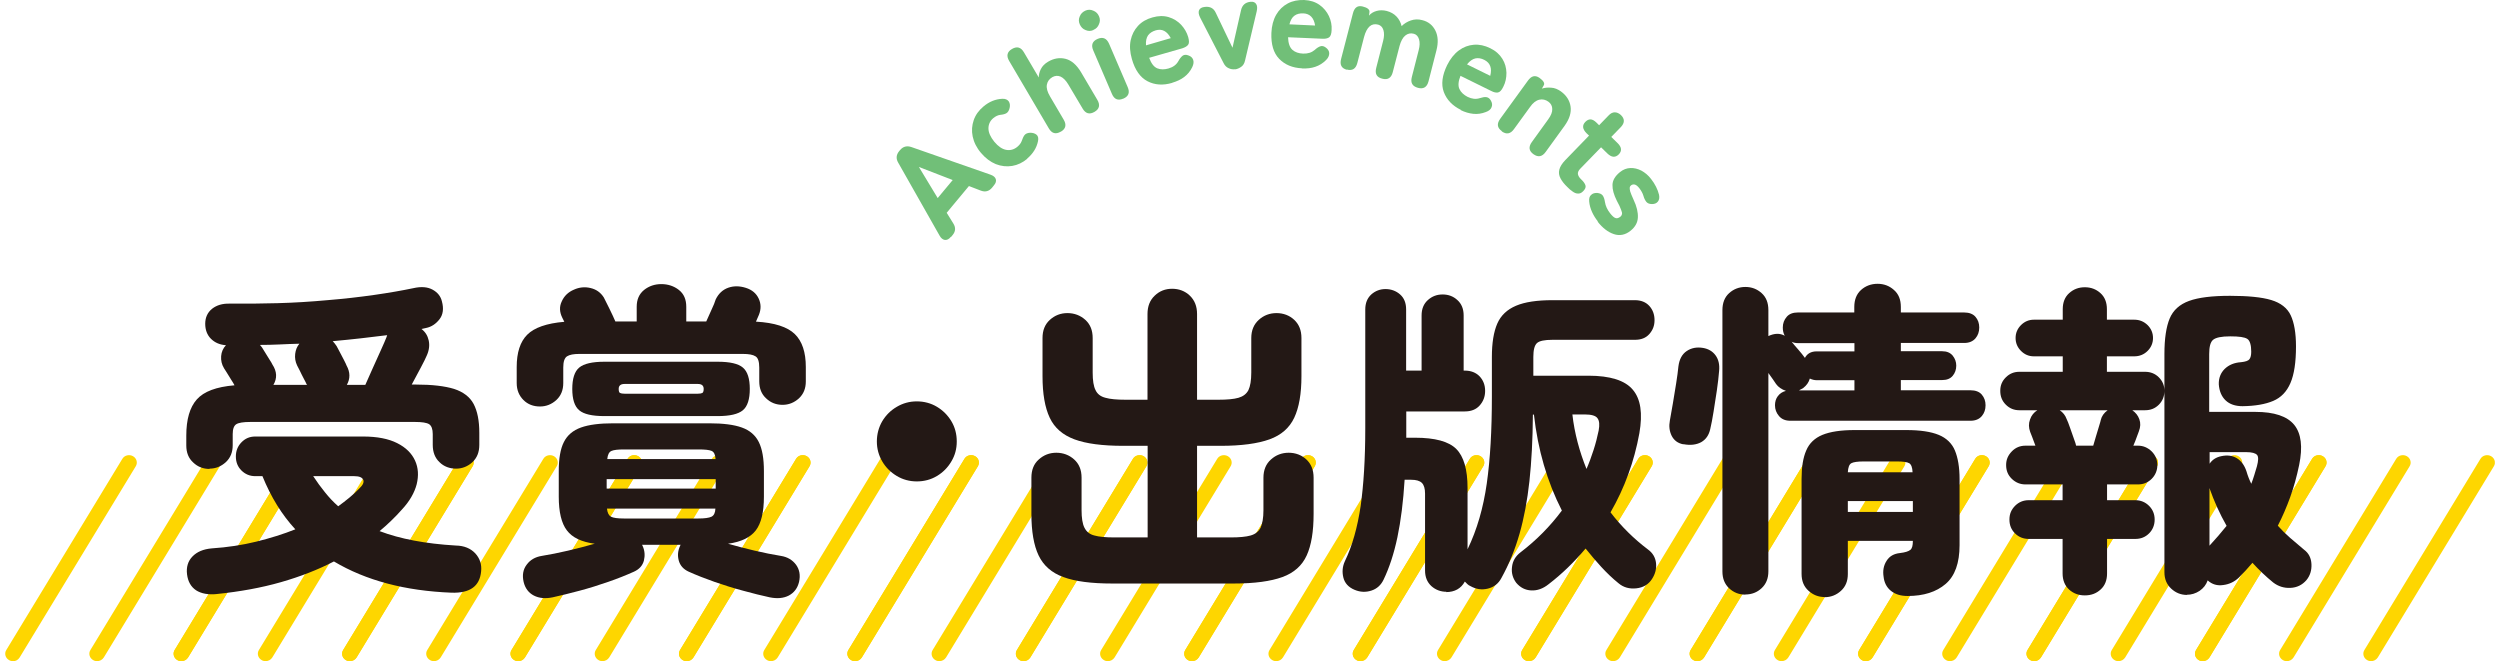 <svg width="242" height="64" viewBox="0 0 242 64" fill="none" xmlns="http://www.w3.org/2000/svg">
<g clip-path="url(#clip0_1215_3153)">
<path d="M1.256 64C1.125 64 0.994 63.971 0.878 63.898C0.514 63.695 0.398 63.244 0.616 62.91L11.84 44.421C12.043 44.072 12.508 43.956 12.872 44.159C13.235 44.362 13.352 44.813 13.134 45.147L1.896 63.651C1.75 63.884 1.503 64.014 1.241 64.014L1.256 64Z" fill="#FED600"/>
<path d="M9.398 64C9.267 64 9.136 63.971 9.02 63.898C8.656 63.695 8.54 63.244 8.758 62.91L19.981 44.421C20.185 44.072 20.65 43.956 21.014 44.159C21.377 44.362 21.493 44.813 21.275 45.147L10.052 63.637C9.906 63.869 9.659 64 9.398 64Z" fill="#FED600"/>
<path d="M17.553 64C17.422 64 17.292 63.971 17.175 63.898C16.812 63.695 16.695 63.244 16.914 62.91L28.137 44.421C28.341 44.072 28.806 43.956 29.169 44.159C29.533 44.362 29.649 44.813 29.431 45.147L18.207 63.637C18.062 63.869 17.815 64 17.553 64Z" fill="#FED600"/>
<path d="M17.553 64C17.422 64 17.292 63.971 17.175 63.898C16.812 63.695 16.695 63.244 16.914 62.91L28.137 44.421C28.341 44.072 28.806 43.956 29.169 44.159C29.533 44.362 29.649 44.813 29.431 45.147L18.207 63.637C18.062 63.869 17.815 64 17.553 64Z" fill="#FED600"/>
<path d="M25.709 64C25.578 64 25.447 63.971 25.331 63.898C24.968 63.695 24.851 63.244 25.069 62.91L36.293 44.421C36.496 44.072 36.962 43.956 37.325 44.159C37.688 44.362 37.805 44.813 37.587 45.147L26.363 63.637C26.218 63.869 25.971 64 25.709 64Z" fill="#FED600"/>
<path d="M33.865 64C33.734 64 33.604 63.971 33.487 63.898C33.124 63.695 33.008 63.244 33.226 62.91L44.449 44.421C44.653 44.072 45.118 43.956 45.481 44.159C45.845 44.362 45.961 44.813 45.743 45.147L34.52 63.637C34.374 63.869 34.127 64 33.865 64Z" fill="#FED600"/>
<path d="M33.865 64C33.734 64 33.604 63.971 33.487 63.898C33.124 63.695 33.008 63.244 33.226 62.91L44.449 44.421C44.653 44.072 45.118 43.956 45.481 44.159C45.845 44.362 45.961 44.813 45.743 45.147L34.52 63.637C34.374 63.869 34.127 64 33.865 64Z" fill="#FED600"/>
<path d="M42.007 64C41.876 64 41.745 63.971 41.629 63.898C41.266 63.695 41.149 63.244 41.367 62.91L52.591 44.421C52.794 44.072 53.26 43.956 53.623 44.159C53.986 44.362 54.103 44.813 53.885 45.147L42.661 63.637C42.516 63.869 42.269 64 42.007 64Z" fill="#FED600"/>
<path d="M50.163 64C50.032 64 49.901 63.971 49.785 63.898C49.421 63.695 49.305 63.244 49.523 62.91L60.746 44.421C60.95 44.072 61.415 43.956 61.779 44.159C62.142 44.362 62.258 44.813 62.04 45.147L50.817 63.637C50.672 63.869 50.424 64 50.163 64Z" fill="#FED600"/>
<path d="M50.163 64C50.032 64 49.901 63.971 49.785 63.898C49.421 63.695 49.305 63.244 49.523 62.91L60.746 44.421C60.95 44.072 61.415 43.956 61.779 44.159C62.142 44.362 62.258 44.813 62.04 45.147L50.817 63.637C50.672 63.869 50.424 64 50.163 64Z" fill="#FED600"/>
<path d="M58.318 64C58.188 64 58.057 63.971 57.94 63.898C57.577 63.695 57.461 63.244 57.679 62.91L68.902 44.421C69.106 44.072 69.571 43.956 69.934 44.159C70.298 44.362 70.414 44.813 70.196 45.147L58.973 63.637C58.827 63.869 58.58 64 58.318 64Z" fill="#FED600"/>
<path d="M66.475 64C66.344 64 66.213 63.971 66.097 63.898C65.733 63.695 65.617 63.244 65.835 62.91L77.058 44.421C77.262 44.072 77.727 43.956 78.091 44.159C78.454 44.362 78.57 44.813 78.352 45.147L67.129 63.637C66.984 63.869 66.736 64 66.475 64Z" fill="#FED600"/>
<path d="M66.474 64C66.343 64 66.213 63.971 66.096 63.898C65.733 63.695 65.616 63.244 65.835 62.91L77.058 44.421C77.262 44.072 77.727 43.956 78.09 44.159C78.454 44.362 78.57 44.813 78.352 45.147L67.128 63.637C66.983 63.869 66.736 64 66.474 64Z" fill="#FED600"/>
<path d="M74.63 64C74.499 64 74.368 63.971 74.252 63.898C73.888 63.695 73.772 63.244 73.99 62.91L85.214 44.421C85.417 44.072 85.882 43.956 86.246 44.159C86.609 44.362 86.726 44.813 86.508 45.147L75.284 63.637C75.139 63.869 74.892 64 74.63 64Z" fill="#FED600"/>
<path d="M82.772 64C82.641 64 82.51 63.971 82.394 63.898C82.03 63.695 81.914 63.244 82.132 62.91L93.355 44.421C93.559 44.072 94.024 43.956 94.388 44.159C94.751 44.362 94.867 44.813 94.649 45.147L83.426 63.637C83.28 63.869 83.033 64 82.772 64Z" fill="#FED600"/>
<path d="M82.772 64C82.641 64 82.51 63.971 82.394 63.898C82.03 63.695 81.914 63.244 82.132 62.91L93.355 44.421C93.559 44.072 94.024 43.956 94.388 44.159C94.751 44.362 94.867 44.813 94.649 45.147L83.426 63.637C83.28 63.869 83.033 64 82.772 64Z" fill="#FED600"/>
<path d="M90.927 64C90.796 64 90.666 63.971 90.549 63.898C90.186 63.695 90.07 63.244 90.288 62.91L101.511 44.421C101.715 44.072 102.18 43.956 102.543 44.159C102.907 44.362 103.023 44.813 102.805 45.147L91.582 63.637C91.436 63.869 91.189 64 90.927 64Z" fill="#FED600"/>
<path d="M99.084 64C98.953 64 98.822 63.971 98.706 63.898C98.342 63.695 98.226 63.244 98.444 62.91L109.667 44.421C109.871 44.072 110.336 43.956 110.7 44.159C111.063 44.362 111.179 44.813 110.961 45.147L99.738 63.637C99.592 63.869 99.345 64 99.084 64Z" fill="#FED600"/>
<path d="M99.084 64C98.953 64 98.822 63.971 98.706 63.898C98.342 63.695 98.226 63.244 98.444 62.91L109.667 44.421C109.871 44.072 110.336 43.956 110.7 44.159C111.063 44.362 111.179 44.813 110.961 45.147L99.738 63.637C99.592 63.869 99.345 64 99.084 64Z" fill="#FED600"/>
<path d="M107.239 64C107.108 64 106.978 63.971 106.861 63.898C106.498 63.695 106.382 63.244 106.6 62.91L117.823 44.421C118.027 44.072 118.492 43.956 118.855 44.159C119.219 44.362 119.335 44.813 119.117 45.147L107.894 63.637C107.748 63.869 107.501 64 107.239 64Z" fill="#FED600"/>
<path d="M115.381 64C115.25 64 115.119 63.971 115.003 63.898C114.639 63.695 114.523 63.244 114.741 62.91L125.965 44.421C126.168 44.072 126.634 43.956 126.997 44.159C127.36 44.362 127.477 44.813 127.259 45.147L116.035 63.637C115.89 63.869 115.643 64 115.381 64Z" fill="#FED600"/>
<path d="M115.381 64C115.25 64 115.119 63.971 115.003 63.898C114.639 63.695 114.523 63.244 114.741 62.91L125.965 44.421C126.168 44.072 126.634 43.956 126.997 44.159C127.36 44.362 127.477 44.813 127.259 45.147L116.035 63.637C115.89 63.869 115.643 64 115.381 64Z" fill="#FED600"/>
<path d="M123.537 64C123.406 64 123.275 63.971 123.159 63.898C122.795 63.695 122.679 63.244 122.897 62.91L134.121 44.421C134.324 44.072 134.789 43.956 135.153 44.159C135.516 44.362 135.632 44.813 135.414 45.147L124.191 63.637C124.046 63.869 123.798 64 123.537 64Z" fill="#FED600"/>
<path d="M131.693 64C131.562 64 131.431 63.971 131.315 63.898C130.951 63.695 130.835 63.244 131.053 62.91L142.277 44.421C142.48 44.072 142.946 43.956 143.309 44.159C143.672 44.362 143.789 44.813 143.571 45.147L132.347 63.637C132.202 63.869 131.955 64 131.693 64Z" fill="#FED600"/>
<path d="M131.693 64C131.562 64 131.431 63.971 131.315 63.898C130.951 63.695 130.835 63.244 131.053 62.91L142.277 44.421C142.48 44.072 142.946 43.956 143.309 44.159C143.672 44.362 143.789 44.813 143.571 45.147L132.347 63.637C132.202 63.869 131.955 64 131.693 64Z" fill="#FED600"/>
<path d="M139.849 64C139.718 64 139.587 63.971 139.471 63.898C139.107 63.695 138.991 63.244 139.209 62.91L150.433 44.421C150.636 44.072 151.101 43.956 151.465 44.159C151.828 44.362 151.944 44.813 151.726 45.147L140.503 63.637C140.358 63.869 140.11 64 139.849 64Z" fill="#FED600"/>
<path d="M148.005 64C147.874 64 147.743 63.971 147.627 63.898C147.264 63.695 147.147 63.244 147.365 62.91L158.589 44.421C158.792 44.072 159.258 43.956 159.621 44.159C159.984 44.362 160.101 44.813 159.883 45.147L148.659 63.637C148.514 63.869 148.267 64 148.005 64Z" fill="#FED600"/>
<path d="M147.99 64C147.859 64 147.729 63.971 147.612 63.898C147.249 63.695 147.133 63.244 147.351 62.91L158.574 44.421C158.778 44.072 159.243 43.956 159.606 44.159C159.97 44.362 160.086 44.813 159.868 45.147L148.645 63.637C148.499 63.869 148.252 64 147.99 64Z" fill="#FED600"/>
<path d="M156.146 64C156.015 64 155.884 63.971 155.768 63.898C155.405 63.695 155.288 63.244 155.506 62.91L166.73 44.421C166.933 44.072 167.399 43.956 167.762 44.159C168.126 44.362 168.242 44.813 168.024 45.147L156.8 63.637C156.655 63.869 156.408 64 156.146 64Z" fill="#FED600"/>
<path d="M164.302 64C164.171 64 164.041 63.971 163.924 63.898C163.561 63.695 163.445 63.244 163.663 62.91L174.886 44.421C175.09 44.072 175.555 43.956 175.918 44.159C176.282 44.362 176.398 44.813 176.18 45.147L164.957 63.637C164.811 63.869 164.564 64 164.302 64Z" fill="#FED600"/>
<path d="M164.302 64C164.171 64 164.04 63.971 163.924 63.898C163.56 63.695 163.444 63.244 163.662 62.91L174.886 44.421C175.089 44.072 175.554 43.956 175.918 44.159C176.281 44.362 176.398 44.813 176.18 45.147L164.956 63.637C164.811 63.869 164.564 64 164.302 64Z" fill="#FED600"/>
<path d="M172.458 64C172.327 64 172.196 63.971 172.08 63.898C171.716 63.695 171.6 63.244 171.818 62.91L183.041 44.421C183.245 44.072 183.71 43.956 184.074 44.159C184.437 44.362 184.553 44.813 184.335 45.147L173.112 63.637C172.966 63.869 172.719 64 172.458 64Z" fill="#FED600"/>
<path d="M180.614 64C180.483 64 180.352 63.971 180.236 63.898C179.872 63.695 179.756 63.244 179.974 62.91L191.198 44.421C191.401 44.072 191.866 43.956 192.23 44.159C192.593 44.362 192.71 44.813 192.492 45.147L181.268 63.637C181.123 63.869 180.876 64 180.614 64Z" fill="#FED600"/>
<path d="M180.614 64C180.483 64 180.352 63.971 180.236 63.898C179.872 63.695 179.756 63.244 179.974 62.91L191.198 44.421C191.401 44.072 191.866 43.956 192.23 44.159C192.593 44.362 192.71 44.813 192.492 45.147L181.268 63.637C181.123 63.869 180.876 64 180.614 64Z" fill="#FED600"/>
<path d="M188.755 64C188.625 64 188.494 63.971 188.377 63.898C188.014 63.695 187.898 63.244 188.116 62.91L199.339 44.421C199.543 44.072 200.008 43.956 200.371 44.159C200.735 44.362 200.851 44.813 200.633 45.147L189.41 63.637C189.264 63.869 189.017 64 188.755 64Z" fill="#FED600"/>
<path d="M196.911 64C196.78 64 196.65 63.971 196.533 63.898C196.17 63.695 196.053 63.244 196.272 62.91L207.495 44.421C207.699 44.072 208.164 43.956 208.527 44.159C208.891 44.362 209.007 44.813 208.789 45.147L197.565 63.637C197.42 63.869 197.173 64 196.911 64Z" fill="#FED600"/>
<path d="M196.911 64C196.78 64 196.65 63.971 196.533 63.898C196.17 63.695 196.053 63.244 196.272 62.91L207.495 44.421C207.699 44.072 208.164 43.956 208.527 44.159C208.891 44.362 209.007 44.813 208.789 45.147L197.565 63.637C197.42 63.869 197.173 64 196.911 64Z" fill="#FED600"/>
<path d="M205.067 64C204.936 64 204.805 63.971 204.689 63.898C204.326 63.695 204.209 63.244 204.427 62.91L215.651 44.421C215.854 44.072 216.32 43.956 216.683 44.159C217.046 44.362 217.163 44.813 216.945 45.147L205.721 63.637C205.576 63.869 205.329 64 205.067 64Z" fill="#FED600"/>
<path d="M213.223 64C213.092 64 212.962 63.971 212.845 63.898C212.482 63.695 212.365 63.244 212.584 62.91L223.807 44.421C224.011 44.072 224.476 43.956 224.839 44.159C225.203 44.362 225.319 44.813 225.101 45.147L213.877 63.637C213.732 63.869 213.485 64 213.223 64Z" fill="#FED600"/>
<path d="M213.223 64C213.092 64 212.962 63.971 212.845 63.898C212.482 63.695 212.365 63.244 212.584 62.91L223.807 44.421C224.011 44.072 224.476 43.956 224.839 44.159C225.203 44.362 225.319 44.813 225.101 45.147L213.877 63.637C213.732 63.869 213.485 64 213.223 64Z" fill="#FED600"/>
<path d="M221.365 64C221.234 64 221.103 63.971 220.987 63.898C220.623 63.695 220.507 63.244 220.725 62.91L231.949 44.421C232.152 44.072 232.617 43.956 232.981 44.159C233.344 44.362 233.461 44.813 233.243 45.147L222.019 63.637C221.874 63.869 221.627 64 221.365 64Z" fill="#FED600"/>
<path d="M229.521 64C229.39 64 229.259 63.971 229.143 63.898C228.779 63.695 228.663 63.244 228.881 62.91L240.104 44.421C240.308 44.072 240.773 43.956 241.137 44.159C241.5 44.362 241.616 44.813 241.398 45.147L230.175 63.637C230.029 63.869 229.782 64 229.521 64Z" fill="#FED600"/>
<path d="M92.032 22.937C91.858 23.155 91.669 23.242 91.466 23.228C91.276 23.199 91.088 23.068 90.942 22.792L86.944 15.742C86.712 15.349 86.755 14.972 87.046 14.623L87.118 14.535C87.409 14.187 87.773 14.085 88.209 14.23L95.871 16.905C96.161 17.006 96.336 17.152 96.394 17.341C96.452 17.53 96.394 17.733 96.205 17.951L96.031 18.169C95.74 18.518 95.362 18.62 94.926 18.445L93.792 18.009L91.64 20.597L92.28 21.629C92.527 22.021 92.512 22.399 92.207 22.762L92.061 22.937H92.032ZM90.768 19.172L92.222 17.428L88.95 16.163L90.768 19.172Z" fill="#71BF78"/>
<path d="M99.447 15.364C98.996 15.742 98.502 15.975 97.979 16.062C97.455 16.149 96.918 16.091 96.394 15.887C95.871 15.669 95.406 15.32 94.969 14.812C94.533 14.303 94.272 13.765 94.155 13.213C94.039 12.66 94.083 12.137 94.257 11.628C94.431 11.12 94.751 10.684 95.202 10.306C95.754 9.84 96.365 9.593 97.019 9.564C97.31 9.55 97.514 9.637 97.644 9.811C97.761 9.986 97.79 10.204 97.732 10.451C97.674 10.698 97.572 10.858 97.441 10.945C97.31 11.032 97.106 11.091 96.816 11.12C96.583 11.149 96.365 11.265 96.162 11.425C95.842 11.687 95.682 12.035 95.682 12.428C95.682 12.82 95.871 13.256 96.249 13.722C96.627 14.172 97.005 14.434 97.397 14.506C97.79 14.579 98.153 14.477 98.473 14.216C98.677 14.041 98.822 13.867 98.895 13.663C98.982 13.416 99.069 13.213 99.171 13.082C99.273 12.951 99.447 12.864 99.709 12.849C99.971 12.849 100.174 12.908 100.334 13.038C100.494 13.169 100.538 13.387 100.479 13.663C100.349 14.317 99.985 14.884 99.418 15.364H99.447Z" fill="#71BF78"/>
<path d="M102.675 12.748C102.195 13.024 101.817 12.922 101.526 12.428L97.688 5.901C97.397 5.407 97.484 5.015 97.964 4.739C98.444 4.462 98.822 4.564 99.113 5.058L100.552 7.5C100.552 7.239 100.61 6.977 100.755 6.686C100.901 6.396 101.133 6.163 101.453 5.974C102.02 5.64 102.587 5.553 103.154 5.698C103.721 5.843 104.216 6.279 104.637 6.977L106.222 9.666C106.513 10.16 106.425 10.553 105.946 10.829C105.466 11.105 105.088 11.003 104.797 10.509L103.416 8.183C103.183 7.791 102.922 7.529 102.66 7.413C102.384 7.297 102.122 7.326 101.86 7.471C101.57 7.646 101.395 7.878 101.337 8.198C101.279 8.518 101.381 8.896 101.642 9.332L102.965 11.585C103.256 12.079 103.169 12.472 102.689 12.748H102.675Z" fill="#71BF78"/>
<path d="M105.844 2.907C105.582 3.023 105.335 3.023 105.073 2.907C104.812 2.805 104.637 2.616 104.521 2.355C104.405 2.093 104.405 1.846 104.521 1.584C104.623 1.323 104.812 1.148 105.059 1.032C105.32 0.916 105.568 0.916 105.829 1.032C106.091 1.134 106.265 1.308 106.382 1.57C106.498 1.831 106.498 2.078 106.382 2.34C106.28 2.602 106.105 2.791 105.844 2.892V2.907ZM108.722 9.55C108.214 9.768 107.85 9.608 107.632 9.084L105.829 4.884C105.597 4.36 105.742 3.983 106.251 3.764C106.76 3.546 107.123 3.706 107.356 4.23L109.159 8.43C109.391 8.954 109.246 9.332 108.737 9.55H108.722Z" fill="#71BF78"/>
<path d="M113.462 8.023C112.575 8.285 111.776 8.227 111.078 7.864C110.38 7.5 109.871 6.788 109.566 5.712C109.377 5.044 109.333 4.448 109.449 3.895C109.566 3.358 109.798 2.892 110.162 2.5C110.525 2.108 110.99 1.846 111.557 1.686C112.124 1.526 112.648 1.512 113.128 1.657C113.607 1.802 114 2.049 114.334 2.398C114.654 2.747 114.887 3.14 115.018 3.59C115.119 3.954 115.119 4.201 115.003 4.346C114.887 4.491 114.698 4.593 114.436 4.68L111.238 5.596C111.441 6.148 111.703 6.483 112.023 6.614C112.343 6.744 112.706 6.744 113.113 6.628C113.564 6.497 113.869 6.265 114.058 5.93C114.189 5.683 114.334 5.509 114.48 5.393C114.625 5.291 114.814 5.276 115.032 5.363C115.265 5.436 115.425 5.582 115.497 5.785C115.57 5.989 115.541 6.221 115.41 6.497C115.221 6.89 114.959 7.209 114.625 7.457C114.305 7.704 113.913 7.878 113.476 8.009L113.462 8.023ZM110.932 4.39L113.331 3.692C112.968 3.009 112.488 2.762 111.877 2.936C111.543 3.038 111.296 3.198 111.136 3.416C110.976 3.648 110.903 3.968 110.932 4.375V4.39Z" fill="#71BF78"/>
<path d="M119.568 6.701C119.35 6.73 119.132 6.701 118.928 6.599C118.725 6.512 118.565 6.352 118.449 6.119L116.181 1.715C116.035 1.424 115.992 1.192 116.064 1.003C116.137 0.814 116.326 0.698 116.631 0.668C117.14 0.61 117.489 0.799 117.693 1.25L119.306 4.622L120.135 0.974C120.251 0.494 120.542 0.232 121.036 0.174C121.298 0.145 121.487 0.218 121.589 0.378C121.705 0.538 121.72 0.785 121.647 1.105L120.513 5.887C120.455 6.134 120.339 6.337 120.15 6.468C119.961 6.599 119.772 6.686 119.553 6.715L119.568 6.701Z" fill="#71BF78"/>
<path d="M126.037 6.614C125.107 6.57 124.38 6.265 123.827 5.698C123.275 5.131 123.028 4.288 123.071 3.183C123.1 2.5 123.26 1.904 123.537 1.424C123.813 0.945 124.191 0.581 124.656 0.334C125.121 0.087 125.645 -0.015 126.241 -0C126.837 0.029 127.331 0.189 127.738 0.48C128.145 0.77 128.436 1.134 128.639 1.555C128.843 1.991 128.93 2.442 128.901 2.907C128.887 3.285 128.799 3.517 128.654 3.619C128.494 3.721 128.291 3.765 128 3.75L124.685 3.605C124.7 4.186 124.845 4.593 125.107 4.826C125.368 5.058 125.717 5.175 126.139 5.189C126.604 5.204 126.968 5.087 127.258 4.84C127.462 4.651 127.665 4.52 127.825 4.477C128 4.419 128.174 4.477 128.363 4.622C128.552 4.768 128.669 4.957 128.669 5.16C128.669 5.378 128.581 5.596 128.363 5.814C128.058 6.119 127.709 6.337 127.316 6.468C126.938 6.599 126.502 6.643 126.052 6.628L126.037 6.614ZM124.801 2.355L127.302 2.471C127.186 1.715 126.793 1.323 126.168 1.294C125.819 1.279 125.528 1.352 125.31 1.512C125.078 1.671 124.918 1.962 124.816 2.355H124.801Z" fill="#71BF78"/>
<path d="M130.399 6.759C129.861 6.628 129.672 6.279 129.817 5.712L130.966 1.279C131.111 0.727 131.416 0.509 131.896 0.625C132.376 0.741 132.594 0.93 132.565 1.163L132.521 1.511C132.696 1.293 132.943 1.148 133.248 1.061C133.554 0.974 133.888 0.974 134.237 1.061C134.615 1.163 134.935 1.337 135.182 1.599C135.429 1.86 135.589 2.166 135.676 2.529C135.923 2.282 136.229 2.093 136.578 1.977C136.926 1.86 137.29 1.846 137.668 1.948C138.264 2.093 138.686 2.442 138.947 2.965C139.209 3.488 139.238 4.128 139.049 4.869L138.279 7.878C138.133 8.43 137.799 8.648 137.261 8.503C136.723 8.358 136.519 8.023 136.665 7.457L137.334 4.84C137.435 4.448 137.45 4.099 137.363 3.808C137.275 3.517 137.115 3.343 136.868 3.27C136.548 3.183 136.272 3.241 136.025 3.445C135.792 3.634 135.603 3.983 135.473 4.462L134.818 6.991C134.673 7.544 134.339 7.762 133.801 7.616C133.263 7.486 133.074 7.137 133.219 6.57L133.888 3.953C133.99 3.561 134.004 3.212 133.917 2.921C133.83 2.631 133.655 2.456 133.408 2.384C132.754 2.209 132.303 2.616 132.042 3.576L131.387 6.105C131.242 6.657 130.908 6.875 130.37 6.73L130.399 6.759Z" fill="#71BF78"/>
<path d="M141.419 10.64C140.59 10.233 140.038 9.651 139.761 8.91C139.485 8.169 139.601 7.297 140.081 6.308C140.386 5.698 140.764 5.218 141.215 4.884C141.666 4.55 142.146 4.375 142.669 4.331C143.192 4.288 143.716 4.404 144.254 4.666C144.792 4.927 145.17 5.276 145.431 5.698C145.693 6.119 145.809 6.57 145.824 7.05C145.824 7.529 145.737 7.98 145.518 8.401C145.359 8.736 145.184 8.925 144.995 8.954C144.821 8.983 144.603 8.939 144.355 8.808L141.375 7.34C141.157 7.878 141.128 8.314 141.273 8.619C141.419 8.939 141.695 9.186 142.058 9.375C142.48 9.579 142.858 9.622 143.221 9.506C143.498 9.419 143.716 9.375 143.89 9.404C144.065 9.433 144.21 9.535 144.326 9.753C144.443 9.971 144.472 10.175 144.384 10.378C144.312 10.582 144.123 10.742 143.832 10.843C143.425 11.003 143.018 11.061 142.611 11.018C142.204 10.974 141.797 10.858 141.39 10.654L141.419 10.64ZM142.015 6.236L144.254 7.34C144.443 6.599 144.254 6.09 143.687 5.8C143.381 5.64 143.076 5.596 142.814 5.654C142.553 5.712 142.276 5.901 142.015 6.221V6.236Z" fill="#71BF78"/>
<path d="M145.373 12.689C144.922 12.37 144.879 11.977 145.213 11.512L147.903 7.805C148.237 7.34 148.6 7.253 149.008 7.529C149.415 7.82 149.56 8.067 149.429 8.271L149.255 8.576C149.531 8.489 149.822 8.459 150.156 8.489C150.476 8.503 150.796 8.634 151.101 8.852C151.624 9.23 151.944 9.724 152.031 10.306C152.119 10.887 151.93 11.512 151.45 12.181L149.618 14.71C149.284 15.175 148.891 15.248 148.441 14.928C147.99 14.608 147.946 14.216 148.281 13.75L149.865 11.556C150.141 11.178 150.272 10.843 150.258 10.553C150.258 10.262 150.127 10.015 149.88 9.84C149.618 9.651 149.313 9.579 149.008 9.651C148.688 9.724 148.382 9.957 148.092 10.378L146.551 12.5C146.216 12.966 145.824 13.038 145.373 12.718V12.689Z" fill="#71BF78"/>
<path d="M151.726 18.111C151.421 17.82 151.203 17.544 151.058 17.268C150.912 16.992 150.869 16.716 150.941 16.425C151.014 16.134 151.203 15.829 151.523 15.495L153.82 13.126L153.587 12.908C153.18 12.501 153.137 12.137 153.456 11.803C153.616 11.643 153.776 11.556 153.951 11.556C154.125 11.556 154.329 11.658 154.561 11.89L154.794 12.123L155.71 11.178C155.899 10.974 156.102 10.873 156.306 10.873C156.509 10.873 156.713 10.96 156.902 11.134C157.294 11.512 157.28 11.905 156.887 12.312L155.971 13.256L156.568 13.838C156.989 14.245 157.018 14.608 156.698 14.943C156.364 15.277 156.001 15.248 155.593 14.855L154.983 14.259L152.977 16.323C152.788 16.512 152.715 16.701 152.744 16.861C152.773 17.021 152.875 17.195 153.064 17.37C153.282 17.573 153.413 17.762 153.471 17.937C153.529 18.111 153.456 18.3 153.253 18.504C153.093 18.678 152.918 18.751 152.744 18.736C152.57 18.736 152.395 18.664 152.221 18.533C152.046 18.416 151.872 18.271 151.712 18.097L151.726 18.111Z" fill="#71BF78"/>
<path d="M154.678 21.44C154.445 21.149 154.256 20.844 154.111 20.524C153.965 20.204 153.863 19.855 153.834 19.507C153.805 19.216 153.863 18.998 154.023 18.867C154.169 18.722 154.372 18.664 154.619 18.678C154.867 18.707 155.026 18.78 155.143 18.925C155.245 19.071 155.317 19.274 155.361 19.565C155.419 19.943 155.593 20.306 155.855 20.64C156.059 20.902 156.233 21.062 156.379 21.106C156.524 21.164 156.684 21.106 156.858 20.975C156.931 20.917 156.975 20.844 157.004 20.742C157.033 20.64 157.004 20.495 156.916 20.292C156.844 20.088 156.713 19.797 156.509 19.434C156.219 18.853 156.073 18.344 156.088 17.893C156.102 17.443 156.349 17.036 156.815 16.658C157.12 16.411 157.454 16.28 157.818 16.265C158.181 16.251 158.53 16.338 158.879 16.512C159.228 16.701 159.548 16.963 159.824 17.326C160.202 17.806 160.464 18.329 160.595 18.853C160.653 19.143 160.609 19.361 160.478 19.521C160.347 19.681 160.158 19.754 159.911 19.754C159.664 19.754 159.49 19.681 159.373 19.55C159.257 19.405 159.155 19.216 159.083 18.954C159.039 18.823 158.995 18.693 158.923 18.576C158.865 18.46 158.777 18.344 158.705 18.242C158.53 18.009 158.37 17.893 158.239 17.864C158.109 17.835 157.992 17.864 157.891 17.937C157.818 17.995 157.774 18.053 157.76 18.14C157.745 18.227 157.76 18.358 157.803 18.533C157.861 18.707 157.963 18.969 158.123 19.318C158.443 19.986 158.574 20.568 158.545 21.076C158.516 21.571 158.269 21.992 157.832 22.341C157.324 22.748 156.771 22.85 156.219 22.661C155.652 22.472 155.128 22.065 154.648 21.454L154.678 21.44Z" fill="#71BF78"/>
<path d="M20.287 45.394C19.676 45.394 19.138 45.191 18.702 44.769C18.251 44.362 18.033 43.81 18.033 43.127V42.168C18.033 40.598 18.368 39.435 19.051 38.664C19.734 37.894 20.941 37.444 22.7 37.298C22.642 37.167 22.526 36.993 22.38 36.76C22.235 36.528 22.089 36.295 21.959 36.077C21.828 35.859 21.726 35.714 21.682 35.641C21.464 35.278 21.377 34.9 21.406 34.478C21.435 34.071 21.595 33.708 21.871 33.417C21.275 33.373 20.796 33.17 20.418 32.792C20.054 32.429 19.865 31.934 19.865 31.339C19.865 30.743 20.083 30.248 20.534 29.885C20.985 29.536 21.537 29.376 22.22 29.391C23.703 29.405 25.259 29.391 26.872 29.347C28.486 29.304 30.1 29.202 31.699 29.056C33.298 28.926 34.81 28.751 36.235 28.548C37.66 28.344 38.91 28.126 40.015 27.894C40.785 27.719 41.396 27.777 41.876 28.039C42.356 28.301 42.661 28.679 42.777 29.173C42.966 29.87 42.894 30.452 42.545 30.902C42.196 31.353 41.76 31.644 41.251 31.746L40.8 31.847C41.163 32.123 41.396 32.487 41.498 32.952C41.6 33.417 41.541 33.911 41.309 34.42C41.222 34.638 41.033 35.016 40.742 35.568L39.855 37.225H40.262C41.832 37.225 43.053 37.371 43.955 37.647C44.842 37.938 45.481 38.417 45.845 39.101C46.208 39.784 46.397 40.714 46.397 41.891V43.069C46.397 43.767 46.179 44.319 45.728 44.74C45.278 45.147 44.754 45.365 44.144 45.365C43.533 45.365 42.966 45.162 42.545 44.74C42.108 44.333 41.89 43.767 41.89 43.069V42.022C41.89 41.542 41.774 41.223 41.541 41.063C41.309 40.917 40.858 40.845 40.175 40.845H24.241C23.558 40.845 23.107 40.917 22.874 41.063C22.642 41.208 22.526 41.528 22.526 42.022V43.098C22.526 43.781 22.307 44.319 21.857 44.74C21.406 45.147 20.883 45.365 20.272 45.365L20.287 45.394ZM20.999 57.503C20.156 57.59 19.473 57.459 18.978 57.139C18.484 56.805 18.193 56.296 18.106 55.598C18.019 54.901 18.193 54.319 18.629 53.869C19.065 53.418 19.676 53.156 20.49 53.084C22.017 52.982 23.456 52.764 24.808 52.43C26.16 52.095 27.425 51.703 28.588 51.238C27.294 49.842 26.233 48.127 25.404 46.092H24.706C24.183 46.092 23.732 45.903 23.369 45.54C23.005 45.176 22.831 44.726 22.831 44.188C22.831 43.65 23.005 43.2 23.369 42.822C23.732 42.444 24.168 42.255 24.706 42.255H35.159C36.511 42.255 37.616 42.473 38.445 42.894C39.288 43.316 39.855 43.883 40.175 44.581C40.495 45.278 40.538 46.048 40.335 46.877C40.117 47.706 39.651 48.52 38.91 49.319C38.576 49.697 38.227 50.06 37.863 50.409C37.5 50.758 37.136 51.092 36.744 51.412C37.733 51.79 38.852 52.095 40.073 52.328C41.294 52.56 42.646 52.72 44.129 52.808C44.929 52.822 45.554 53.084 46.005 53.563C46.455 54.058 46.644 54.639 46.572 55.308C46.441 56.747 45.496 57.43 43.708 57.372C39.215 57.197 35.421 56.194 32.324 54.348C30.783 55.148 29.068 55.816 27.192 56.354C25.317 56.892 23.238 57.27 20.97 57.503H20.999ZM26.436 37.255H29.736L29.678 37.196C29.635 37.095 29.547 36.906 29.402 36.644C29.271 36.382 29.126 36.121 29.01 35.859C28.879 35.612 28.791 35.452 28.762 35.38C28.588 35.016 28.53 34.653 28.573 34.26C28.617 33.882 28.748 33.548 28.98 33.272C28.326 33.286 27.672 33.315 27.047 33.344C26.407 33.373 25.782 33.388 25.172 33.388C25.186 33.432 25.23 33.475 25.273 33.519C25.317 33.562 25.419 33.708 25.578 33.984C25.738 34.246 25.898 34.507 26.073 34.783C26.247 35.045 26.334 35.205 26.364 35.278C26.814 35.961 26.843 36.615 26.465 37.255H26.436ZM32.731 49.014C33.109 48.738 33.473 48.461 33.822 48.171C34.171 47.88 34.49 47.589 34.796 47.27C35.13 46.95 35.261 46.674 35.159 46.441C35.057 46.208 34.767 46.092 34.287 46.092H30.318C30.681 46.645 31.059 47.168 31.452 47.648C31.845 48.142 32.266 48.592 32.746 49.014H32.731ZM33.589 37.255H35.363C35.552 36.833 35.784 36.31 36.061 35.685C36.337 35.06 36.613 34.464 36.875 33.882C37.136 33.301 37.311 32.908 37.398 32.676C37.413 32.632 37.442 32.589 37.442 32.545C37.442 32.501 37.471 32.472 37.485 32.443C36.686 32.545 35.828 32.647 34.941 32.748C34.054 32.85 33.138 32.938 32.208 33.025C32.339 33.156 32.455 33.315 32.586 33.504C32.6 33.548 32.688 33.708 32.848 33.999C32.993 34.289 33.138 34.566 33.298 34.856C33.444 35.147 33.531 35.321 33.545 35.38C33.909 36.034 33.909 36.659 33.575 37.255H33.589Z" fill="#231815"/>
<path d="M52.27 39.348C51.631 39.348 51.093 39.144 50.671 38.723C50.25 38.301 50.017 37.763 50.017 37.08V35.525C50.017 34.129 50.352 33.083 51.035 32.4C51.718 31.716 52.91 31.295 54.626 31.15L54.437 30.772C54.16 30.219 54.131 29.682 54.379 29.173C54.611 28.649 55.004 28.272 55.556 28.039C56.065 27.806 56.603 27.748 57.155 27.879C57.722 28.01 58.144 28.315 58.449 28.795C58.551 29.013 58.725 29.362 58.973 29.841C59.22 30.336 59.409 30.757 59.569 31.121H61.633V29.696C61.633 28.998 61.866 28.461 62.346 28.068C62.825 27.69 63.378 27.501 64.017 27.501C64.657 27.501 65.239 27.69 65.718 28.068C66.198 28.446 66.431 28.984 66.431 29.696V31.121H68.364C68.51 30.786 68.684 30.408 68.873 29.987C69.062 29.58 69.207 29.245 69.28 28.984C69.556 28.417 69.963 28.039 70.501 27.85C71.039 27.661 71.606 27.676 72.202 27.865C72.799 28.054 73.206 28.402 73.438 28.897C73.671 29.391 73.685 29.914 73.467 30.466C73.409 30.612 73.307 30.844 73.177 31.135C74.979 31.237 76.23 31.644 76.942 32.342C77.654 33.039 78.003 34.1 78.003 35.525V36.92C78.003 37.603 77.785 38.141 77.334 38.563C76.884 38.97 76.36 39.188 75.75 39.188C75.139 39.188 74.601 38.984 74.165 38.563C73.714 38.156 73.496 37.603 73.496 36.92V35.583C73.496 35.016 73.38 34.638 73.133 34.493C72.886 34.333 72.479 34.26 71.912 34.26H56.08C55.527 34.26 55.135 34.333 54.887 34.493C54.64 34.653 54.524 35.016 54.524 35.583V37.08C54.524 37.763 54.306 38.301 53.855 38.723C53.404 39.13 52.881 39.348 52.27 39.348ZM53.492 57.822C52.794 57.968 52.183 57.91 51.674 57.648C51.166 57.386 50.831 56.936 50.686 56.325C50.541 55.686 50.628 55.133 50.977 54.668C51.311 54.203 51.805 53.912 52.445 53.811C53.23 53.68 54.073 53.52 54.989 53.302C55.905 53.084 56.763 52.866 57.562 52.633C56.283 52.459 55.396 52.037 54.873 51.34C54.349 50.656 54.088 49.566 54.088 48.084V45.598C54.088 44.392 54.248 43.447 54.582 42.793C54.916 42.124 55.469 41.659 56.239 41.383C57.01 41.106 58.057 40.976 59.365 40.976H68.655C69.993 40.976 71.039 41.106 71.81 41.383C72.58 41.659 73.118 42.124 73.453 42.793C73.787 43.461 73.947 44.392 73.947 45.598V48.084C73.947 49.566 73.685 50.656 73.162 51.34C72.638 52.023 71.752 52.459 70.472 52.633C71.272 52.866 72.13 53.084 73.046 53.302C73.962 53.52 74.805 53.68 75.59 53.811C76.23 53.912 76.709 54.203 77.058 54.668C77.392 55.133 77.494 55.686 77.349 56.325C77.204 56.936 76.869 57.372 76.36 57.648C75.852 57.91 75.241 57.968 74.514 57.822C73.729 57.648 72.871 57.444 71.941 57.183C71.01 56.936 70.08 56.645 69.164 56.325C68.248 56.005 67.405 55.671 66.663 55.337C66.154 55.104 65.835 54.741 65.704 54.261C65.573 53.782 65.617 53.302 65.835 52.837C65.835 52.822 65.849 52.779 65.893 52.735H62.142C62.142 52.735 62.2 52.808 62.2 52.837C62.418 53.302 62.447 53.782 62.331 54.261C62.2 54.755 61.88 55.104 61.371 55.337C60.63 55.671 59.801 56.005 58.871 56.325C57.955 56.645 57.025 56.936 56.094 57.183C55.164 57.43 54.291 57.648 53.492 57.822ZM58.507 40.278C57.315 40.278 56.501 40.089 56.065 39.711C55.614 39.333 55.396 38.635 55.396 37.647C55.396 36.659 55.614 35.961 56.065 35.583C56.516 35.205 57.33 35.016 58.507 35.016H69.469C70.661 35.016 71.475 35.205 71.912 35.583C72.362 35.961 72.58 36.659 72.58 37.647C72.58 38.635 72.362 39.333 71.912 39.711C71.461 40.089 70.647 40.278 69.469 40.278H58.507ZM58.725 47.299H69.28V46.383H58.725V47.299ZM58.769 44.435H69.266C69.237 44.014 69.12 43.752 68.888 43.65C68.655 43.548 68.234 43.505 67.608 43.505H60.426C59.83 43.505 59.423 43.548 59.191 43.65C58.958 43.752 58.827 43.999 58.784 44.435H58.769ZM60.412 50.191H67.594C68.204 50.191 68.626 50.133 68.873 50.017C69.106 49.901 69.237 49.639 69.251 49.232H58.755C58.798 49.639 58.929 49.901 59.147 50.017C59.365 50.133 59.787 50.191 60.397 50.191H60.412ZM60.441 38.112H67.536C67.754 38.112 67.899 38.083 67.986 38.039C68.073 37.981 68.117 37.85 68.117 37.647C68.117 37.327 67.928 37.167 67.55 37.167H60.456C60.078 37.167 59.889 37.327 59.889 37.647C59.889 37.865 59.932 37.996 60.019 38.039C60.107 38.083 60.252 38.112 60.47 38.112H60.441Z" fill="#231815"/>
<path d="M88.747 46.601C88.049 46.601 87.395 46.426 86.814 46.078C86.232 45.729 85.752 45.264 85.403 44.668C85.054 44.072 84.88 43.432 84.88 42.734C84.88 42.037 85.054 41.368 85.403 40.772C85.752 40.191 86.217 39.726 86.814 39.377C87.409 39.028 88.049 38.853 88.747 38.853C89.445 38.853 90.114 39.028 90.695 39.377C91.277 39.726 91.742 40.191 92.091 40.772C92.44 41.354 92.614 42.008 92.614 42.734C92.614 43.461 92.44 44.086 92.091 44.668C91.742 45.264 91.277 45.729 90.695 46.078C90.114 46.426 89.459 46.601 88.747 46.601Z" fill="#231815"/>
<path d="M107.661 56.485C105.655 56.485 104.07 56.282 102.936 55.86C101.802 55.453 101.003 54.741 100.538 53.767C100.072 52.793 99.84 51.441 99.84 49.741V46.238C99.84 45.496 100.072 44.9 100.552 44.479C101.032 44.043 101.599 43.825 102.253 43.825C102.907 43.825 103.503 44.043 103.983 44.479C104.463 44.915 104.696 45.496 104.696 46.238V49.392C104.696 50.133 104.783 50.7 104.972 51.078C105.161 51.456 105.466 51.718 105.931 51.834C106.382 51.965 107.036 52.023 107.879 52.023H111.092V43.156H108.737C106.731 43.156 105.146 42.953 104.012 42.531C102.878 42.109 102.079 41.426 101.614 40.438C101.148 39.45 100.916 38.112 100.916 36.412V32.72C100.916 31.978 101.148 31.397 101.628 30.961C102.108 30.525 102.675 30.307 103.329 30.307C103.983 30.307 104.579 30.525 105.059 30.961C105.539 31.397 105.771 31.978 105.771 32.72V36.063C105.771 36.833 105.859 37.4 106.048 37.763C106.222 38.141 106.542 38.388 107.007 38.505C107.458 38.636 108.112 38.694 108.955 38.694H111.078V30.394C111.078 29.653 111.31 29.057 111.776 28.62C112.241 28.17 112.808 27.952 113.462 27.952C114.116 27.952 114.712 28.17 115.178 28.62C115.643 29.071 115.875 29.653 115.875 30.394V38.694H117.94C118.783 38.694 119.437 38.636 119.888 38.505C120.339 38.374 120.659 38.127 120.848 37.763C121.022 37.4 121.124 36.833 121.124 36.063V32.72C121.124 31.978 121.371 31.397 121.851 30.961C122.33 30.525 122.912 30.307 123.566 30.307C124.22 30.307 124.816 30.525 125.282 30.961C125.747 31.397 125.98 31.978 125.98 32.72V36.412C125.98 38.112 125.747 39.45 125.282 40.438C124.816 41.426 124.017 42.124 122.883 42.531C121.749 42.938 120.179 43.156 118.158 43.156H115.875V52.023H119.118C119.961 52.023 120.615 51.965 121.066 51.834C121.516 51.703 121.836 51.456 122.025 51.078C122.2 50.7 122.301 50.133 122.301 49.392V46.238C122.301 45.496 122.549 44.9 123.028 44.479C123.508 44.043 124.09 43.825 124.744 43.825C125.398 43.825 125.994 44.043 126.459 44.479C126.925 44.915 127.157 45.496 127.157 46.238V49.741C127.157 51.441 126.939 52.779 126.488 53.767C126.038 54.755 125.253 55.453 124.133 55.86C123.014 56.267 121.444 56.485 119.423 56.485H107.632H107.661Z" fill="#231815"/>
<path d="M140.024 57.285C139.457 57.285 138.962 57.096 138.555 56.732C138.148 56.354 137.945 55.86 137.945 55.221V47.778C137.945 47.299 137.843 46.95 137.639 46.746C137.436 46.543 137.087 46.441 136.607 46.441H135.967C135.836 48.563 135.604 50.409 135.269 52.008C134.935 53.593 134.484 54.959 133.932 56.107C133.685 56.63 133.292 56.994 132.754 57.168C132.216 57.343 131.679 57.328 131.126 57.096C130.53 56.849 130.167 56.442 130.036 55.904C129.905 55.366 129.949 54.843 130.181 54.334C130.908 52.822 131.402 51.049 131.708 48.999C131.998 46.95 132.158 44.435 132.158 41.47V29.958C132.158 29.347 132.347 28.868 132.74 28.504C133.132 28.155 133.598 27.981 134.121 27.981C134.644 27.981 135.139 28.155 135.531 28.504C135.924 28.853 136.113 29.333 136.113 29.958V35.874H137.61V30.539C137.61 29.9 137.814 29.405 138.221 29.042C138.628 28.679 139.093 28.504 139.646 28.504C140.198 28.504 140.678 28.679 141.07 29.042C141.477 29.405 141.681 29.9 141.681 30.539V35.874H141.783C142.393 35.874 142.873 36.063 143.236 36.441C143.585 36.819 143.76 37.284 143.76 37.836C143.76 38.388 143.585 38.853 143.236 39.246C142.888 39.639 142.408 39.827 141.783 39.827H136.127V42.371H136.985C138.919 42.371 140.242 42.734 140.968 43.461C141.695 44.188 142.059 45.453 142.059 47.226V53.171C142.975 51.281 143.585 49.159 143.92 46.804C144.254 44.45 144.414 41.644 144.414 38.403V34.551C144.414 33.199 144.588 32.124 144.937 31.324C145.286 30.525 145.897 29.958 146.755 29.594C147.612 29.231 148.79 29.057 150.273 29.057H158.254C158.85 29.057 159.316 29.246 159.65 29.609C159.984 29.972 160.159 30.438 160.159 30.99C160.159 31.542 159.984 31.964 159.65 32.342C159.316 32.719 158.85 32.894 158.254 32.894H150.273C149.517 32.894 149.008 32.996 148.775 33.214C148.543 33.432 148.427 33.868 148.427 34.551V36.368H153.762C155.856 36.368 157.295 36.819 158.051 37.72C158.821 38.621 159.025 40.016 158.691 41.935C158.196 44.668 157.266 47.226 155.899 49.595C156.931 50.947 158.153 52.154 159.519 53.186C159.984 53.52 160.246 53.971 160.304 54.508C160.362 55.046 160.232 55.555 159.912 56.049C159.577 56.572 159.069 56.878 158.4 56.95C157.731 57.023 157.15 56.863 156.67 56.456C156.074 55.976 155.521 55.439 154.998 54.872C154.474 54.305 153.98 53.709 153.486 53.098C152.381 54.407 151.189 55.569 149.895 56.558C149.372 56.979 148.805 57.183 148.223 57.154C147.642 57.125 147.162 56.878 146.769 56.413C146.435 55.962 146.289 55.453 146.362 54.886C146.42 54.319 146.697 53.84 147.191 53.462C148.717 52.299 150.055 50.947 151.189 49.421C149.764 46.63 148.863 43.534 148.485 40.133H148.383C148.368 42.546 148.252 44.697 148.049 46.572C147.845 48.447 147.525 50.148 147.089 51.674C146.653 53.2 146.071 54.625 145.33 55.962C145.054 56.485 144.618 56.834 144.022 56.979C143.425 57.125 142.873 57.038 142.335 56.732C142.233 56.689 142.132 56.63 142.044 56.543L141.797 56.296C141.419 56.979 140.809 57.314 139.98 57.314L140.024 57.285ZM153.573 45.395C153.835 44.799 154.053 44.188 154.256 43.563C154.46 42.938 154.62 42.313 154.751 41.673C154.852 41.121 154.823 40.729 154.634 40.481C154.46 40.234 154.038 40.118 153.384 40.118H152.207C152.308 41.034 152.483 41.935 152.715 42.822C152.948 43.708 153.239 44.566 153.573 45.395Z" fill="#231815"/>
<path d="M162.95 43.011C162.412 42.909 162.049 42.633 161.816 42.182C161.598 41.731 161.54 41.252 161.642 40.714C161.729 40.263 161.816 39.711 161.933 39.057C162.034 38.403 162.151 37.749 162.252 37.109C162.354 36.47 162.427 35.917 162.471 35.467C162.558 34.783 162.819 34.289 163.27 33.984C163.721 33.679 164.244 33.577 164.855 33.679C165.364 33.766 165.771 33.999 166.061 34.391C166.352 34.783 166.469 35.292 166.41 35.903C166.367 36.455 166.294 37.08 166.192 37.792C166.091 38.505 165.974 39.188 165.872 39.856C165.771 40.525 165.654 41.077 165.553 41.528C165.422 42.124 165.131 42.545 164.666 42.807C164.201 43.054 163.634 43.127 162.95 42.996V43.011ZM168.955 57.561C168.344 57.561 167.821 57.357 167.384 56.95C166.948 56.543 166.73 56.005 166.73 55.322V30.016C166.73 29.318 166.948 28.766 167.384 28.373C167.821 27.981 168.344 27.777 168.955 27.777C169.565 27.777 170.089 27.981 170.525 28.373C170.961 28.766 171.179 29.304 171.179 30.016V32.531C171.775 32.254 172.298 32.24 172.764 32.502C172.633 32.269 172.575 32.007 172.575 31.702C172.575 31.295 172.705 30.961 172.953 30.67C173.2 30.379 173.563 30.248 174.028 30.248H179.495V29.711C179.495 29.013 179.713 28.461 180.149 28.068C180.585 27.676 181.123 27.472 181.748 27.472C182.373 27.472 182.897 27.676 183.333 28.068C183.784 28.461 184.002 28.998 184.002 29.711V30.248H190.137C190.617 30.248 190.994 30.394 191.227 30.67C191.474 30.961 191.591 31.295 191.591 31.702C191.591 32.109 191.474 32.458 191.227 32.749C190.98 33.039 190.617 33.199 190.137 33.199H184.002V33.999H188C188.45 33.999 188.785 34.144 189.017 34.42C189.25 34.711 189.366 35.031 189.366 35.394C189.366 35.772 189.25 36.106 189.017 36.383C188.785 36.659 188.45 36.789 188 36.789H184.002V37.778H190.747C191.227 37.778 191.605 37.923 191.838 38.199C192.085 38.49 192.201 38.824 192.201 39.231C192.201 39.638 192.085 39.987 191.838 40.278C191.591 40.569 191.227 40.729 190.747 40.729H173.301C172.836 40.729 172.473 40.583 172.211 40.278C171.949 39.973 171.819 39.624 171.819 39.231C171.819 38.897 171.906 38.592 172.095 38.345C172.284 38.098 172.531 37.923 172.88 37.836C172.458 37.691 172.138 37.473 171.92 37.167C171.862 37.066 171.76 36.92 171.615 36.717C171.47 36.528 171.339 36.324 171.179 36.106V55.308C171.179 55.991 170.961 56.529 170.525 56.936C170.089 57.343 169.565 57.546 168.955 57.546V57.561ZM174.712 34.653C174.93 34.231 175.308 34.013 175.86 34.013H179.509V33.214H174.043C173.81 33.214 173.607 33.17 173.432 33.083C173.607 33.301 173.81 33.548 174.072 33.839C174.334 34.129 174.537 34.406 174.712 34.638V34.653ZM174.13 37.792H179.509V36.804H175.86C175.628 36.804 175.41 36.746 175.191 36.644C175.09 37.008 174.872 37.313 174.552 37.56C174.494 37.603 174.421 37.633 174.348 37.676C174.276 37.705 174.203 37.749 174.145 37.792H174.13ZM176.616 57.793C176.02 57.793 175.511 57.59 175.061 57.183C174.61 56.776 174.392 56.238 174.392 55.555V46.368C174.392 45.22 174.537 44.304 174.843 43.607C175.133 42.909 175.671 42.4 176.413 42.095C177.154 41.79 178.201 41.63 179.509 41.63H184.54C185.877 41.63 186.924 41.79 187.665 42.095C188.407 42.4 188.945 42.909 189.235 43.607C189.526 44.304 189.686 45.235 189.686 46.368V52.764C189.686 54.508 189.235 55.758 188.334 56.529C187.433 57.299 186.211 57.692 184.656 57.692C183.973 57.692 183.435 57.517 183.028 57.183C182.62 56.849 182.388 56.383 182.33 55.816C182.242 55.25 182.33 54.741 182.62 54.29C182.897 53.84 183.333 53.593 183.929 53.534C184.409 53.476 184.743 53.374 184.918 53.229C185.092 53.098 185.165 52.808 185.165 52.357H178.87V55.569C178.87 56.252 178.652 56.79 178.201 57.197C177.75 57.604 177.227 57.808 176.616 57.808V57.793ZM178.87 45.714H185.136C185.121 45.249 185.005 44.958 184.816 44.842C184.627 44.726 184.22 44.668 183.609 44.668H180.425C179.815 44.668 179.408 44.726 179.204 44.842C179 44.958 178.899 45.249 178.87 45.714ZM178.87 49.552H185.165V48.505H178.87V49.552Z" fill="#231815"/>
<path d="M201.796 57.633C201.2 57.633 200.706 57.444 200.284 57.066C199.877 56.688 199.659 56.165 199.659 55.511V52.168H196.388C195.865 52.168 195.414 51.993 195.051 51.63C194.687 51.267 194.513 50.831 194.513 50.293C194.513 49.755 194.687 49.348 195.051 48.97C195.414 48.607 195.85 48.418 196.388 48.418H199.659V46.892H196.068C195.56 46.892 195.123 46.717 194.745 46.354C194.367 45.99 194.193 45.554 194.193 45.017C194.193 44.479 194.382 44.072 194.745 43.694C195.109 43.316 195.56 43.141 196.068 43.141H197.028C196.926 42.851 196.81 42.56 196.708 42.284C196.606 42.008 196.534 41.848 196.519 41.804C196.374 41.397 196.359 41.005 196.505 40.612C196.635 40.22 196.883 39.914 197.217 39.711H195.472C194.963 39.711 194.527 39.537 194.164 39.173C193.8 38.81 193.626 38.374 193.626 37.836C193.626 37.298 193.8 36.891 194.164 36.528C194.527 36.164 194.963 35.99 195.472 35.99H199.674V34.493H196.883C196.388 34.493 195.981 34.318 195.632 33.969C195.283 33.621 195.109 33.199 195.109 32.719C195.109 32.24 195.283 31.818 195.632 31.469C195.981 31.12 196.403 30.946 196.883 30.946H199.674V29.929C199.674 29.274 199.877 28.751 200.299 28.373C200.721 27.995 201.215 27.806 201.811 27.806C202.407 27.806 202.901 27.995 203.323 28.373C203.745 28.751 203.948 29.274 203.948 29.929V30.946H206.594C207.103 30.946 207.525 31.12 207.888 31.469C208.237 31.818 208.411 32.24 208.411 32.719C208.411 33.199 208.237 33.621 207.888 33.969C207.539 34.318 207.103 34.493 206.594 34.493H203.948V35.99H207.641C208.164 35.99 208.615 36.164 208.978 36.528C209.342 36.891 209.516 37.327 209.516 37.836C209.516 38.345 209.342 38.81 208.978 39.173C208.615 39.537 208.179 39.711 207.641 39.711H206.405C206.725 39.929 206.958 40.22 207.088 40.583C207.219 40.947 207.205 41.339 207.045 41.746C207.03 41.79 206.958 41.964 206.856 42.255C206.754 42.545 206.638 42.851 206.507 43.141H206.958C207.466 43.141 207.903 43.33 208.281 43.694C208.644 44.057 208.833 44.508 208.833 45.017C208.833 45.525 208.644 45.99 208.281 46.354C207.917 46.717 207.466 46.892 206.958 46.892H203.963V48.418H206.696C207.219 48.418 207.67 48.607 208.033 48.97C208.397 49.334 208.571 49.784 208.571 50.293C208.571 50.802 208.397 51.267 208.033 51.63C207.67 51.993 207.234 52.168 206.696 52.168H203.963V55.511C203.963 56.165 203.759 56.688 203.338 57.066C202.93 57.444 202.422 57.633 201.826 57.633H201.796ZM200.968 43.141H202.625C202.683 42.952 202.771 42.676 202.872 42.298C202.974 41.935 203.09 41.572 203.192 41.237C203.294 40.903 203.352 40.714 203.352 40.67C203.439 40.292 203.657 39.973 204.021 39.711H199.383C199.703 39.929 199.921 40.205 200.052 40.569C200.139 40.743 200.241 41.005 200.372 41.383C200.503 41.746 200.619 42.109 200.75 42.458C200.881 42.807 200.953 43.04 200.968 43.141ZM211.712 57.59C211.115 57.59 210.607 57.386 210.17 56.979C209.734 56.572 209.516 56.049 209.516 55.395V34.26C209.516 32.778 209.691 31.629 210.025 30.83C210.359 30.03 210.985 29.463 211.901 29.129C212.816 28.795 214.139 28.635 215.869 28.635C217.599 28.635 218.937 28.766 219.853 29.042C220.769 29.318 221.409 29.812 221.743 30.524C222.077 31.237 222.252 32.24 222.252 33.533C222.252 35.06 222.077 36.237 221.714 37.08C221.35 37.923 220.798 38.49 220.042 38.81C219.286 39.13 218.297 39.304 217.076 39.319C216.378 39.319 215.826 39.13 215.433 38.752C215.041 38.374 214.823 37.85 214.779 37.196C214.765 36.6 214.954 36.106 215.346 35.714C215.753 35.321 216.277 35.103 216.931 35.06C217.352 35.016 217.629 34.929 217.745 34.769C217.861 34.624 217.919 34.377 217.919 34.042C217.919 33.388 217.788 32.967 217.541 32.807C217.28 32.632 216.742 32.559 215.884 32.559C215.026 32.559 214.488 32.676 214.227 32.894C213.965 33.112 213.849 33.577 213.849 34.275V39.871H218.326C220.144 39.871 221.394 40.292 222.077 41.121C222.761 41.964 222.92 43.258 222.557 45.017C222.324 46.136 222.034 47.182 221.685 48.142C221.336 49.101 220.943 50.017 220.493 50.889C220.856 51.296 221.249 51.688 221.685 52.066C222.121 52.444 222.572 52.822 223.037 53.215C223.487 53.549 223.72 54.014 223.749 54.61C223.778 55.206 223.618 55.729 223.255 56.165C222.848 56.63 222.339 56.877 221.714 56.907C221.089 56.936 220.536 56.761 220.042 56.383C219.344 55.816 218.675 55.177 218.036 54.479C217.818 54.726 217.614 54.973 217.396 55.206C217.178 55.438 216.96 55.671 216.727 55.904C216.306 56.311 215.797 56.558 215.215 56.63C214.634 56.718 214.125 56.572 213.703 56.18C213.558 56.601 213.296 56.936 212.918 57.197C212.54 57.444 212.133 57.575 211.668 57.575L211.712 57.59ZM217.919 46.848C218.021 46.572 218.123 46.296 218.21 46.005C218.297 45.714 218.385 45.423 218.472 45.133C218.617 44.58 218.632 44.217 218.486 44.043C218.341 43.868 217.992 43.766 217.425 43.766H213.892V44.886C214.139 44.508 214.517 44.261 215.012 44.159C215.608 44.028 216.117 44.101 216.538 44.362C216.96 44.624 217.265 45.046 217.454 45.612C217.585 46.063 217.745 46.47 217.934 46.848H217.919ZM213.878 52.822C214.168 52.502 214.459 52.182 214.735 51.863C215.012 51.543 215.273 51.223 215.535 50.903C214.881 49.755 214.328 48.534 213.878 47.255V52.822Z" fill="#231815"/>
</g>
<defs>
<clipPath id="clip0_1215_3153">
<rect width="241" height="64" fill="white" transform="translate(0.5)"/>
</clipPath>
</defs>
</svg>
